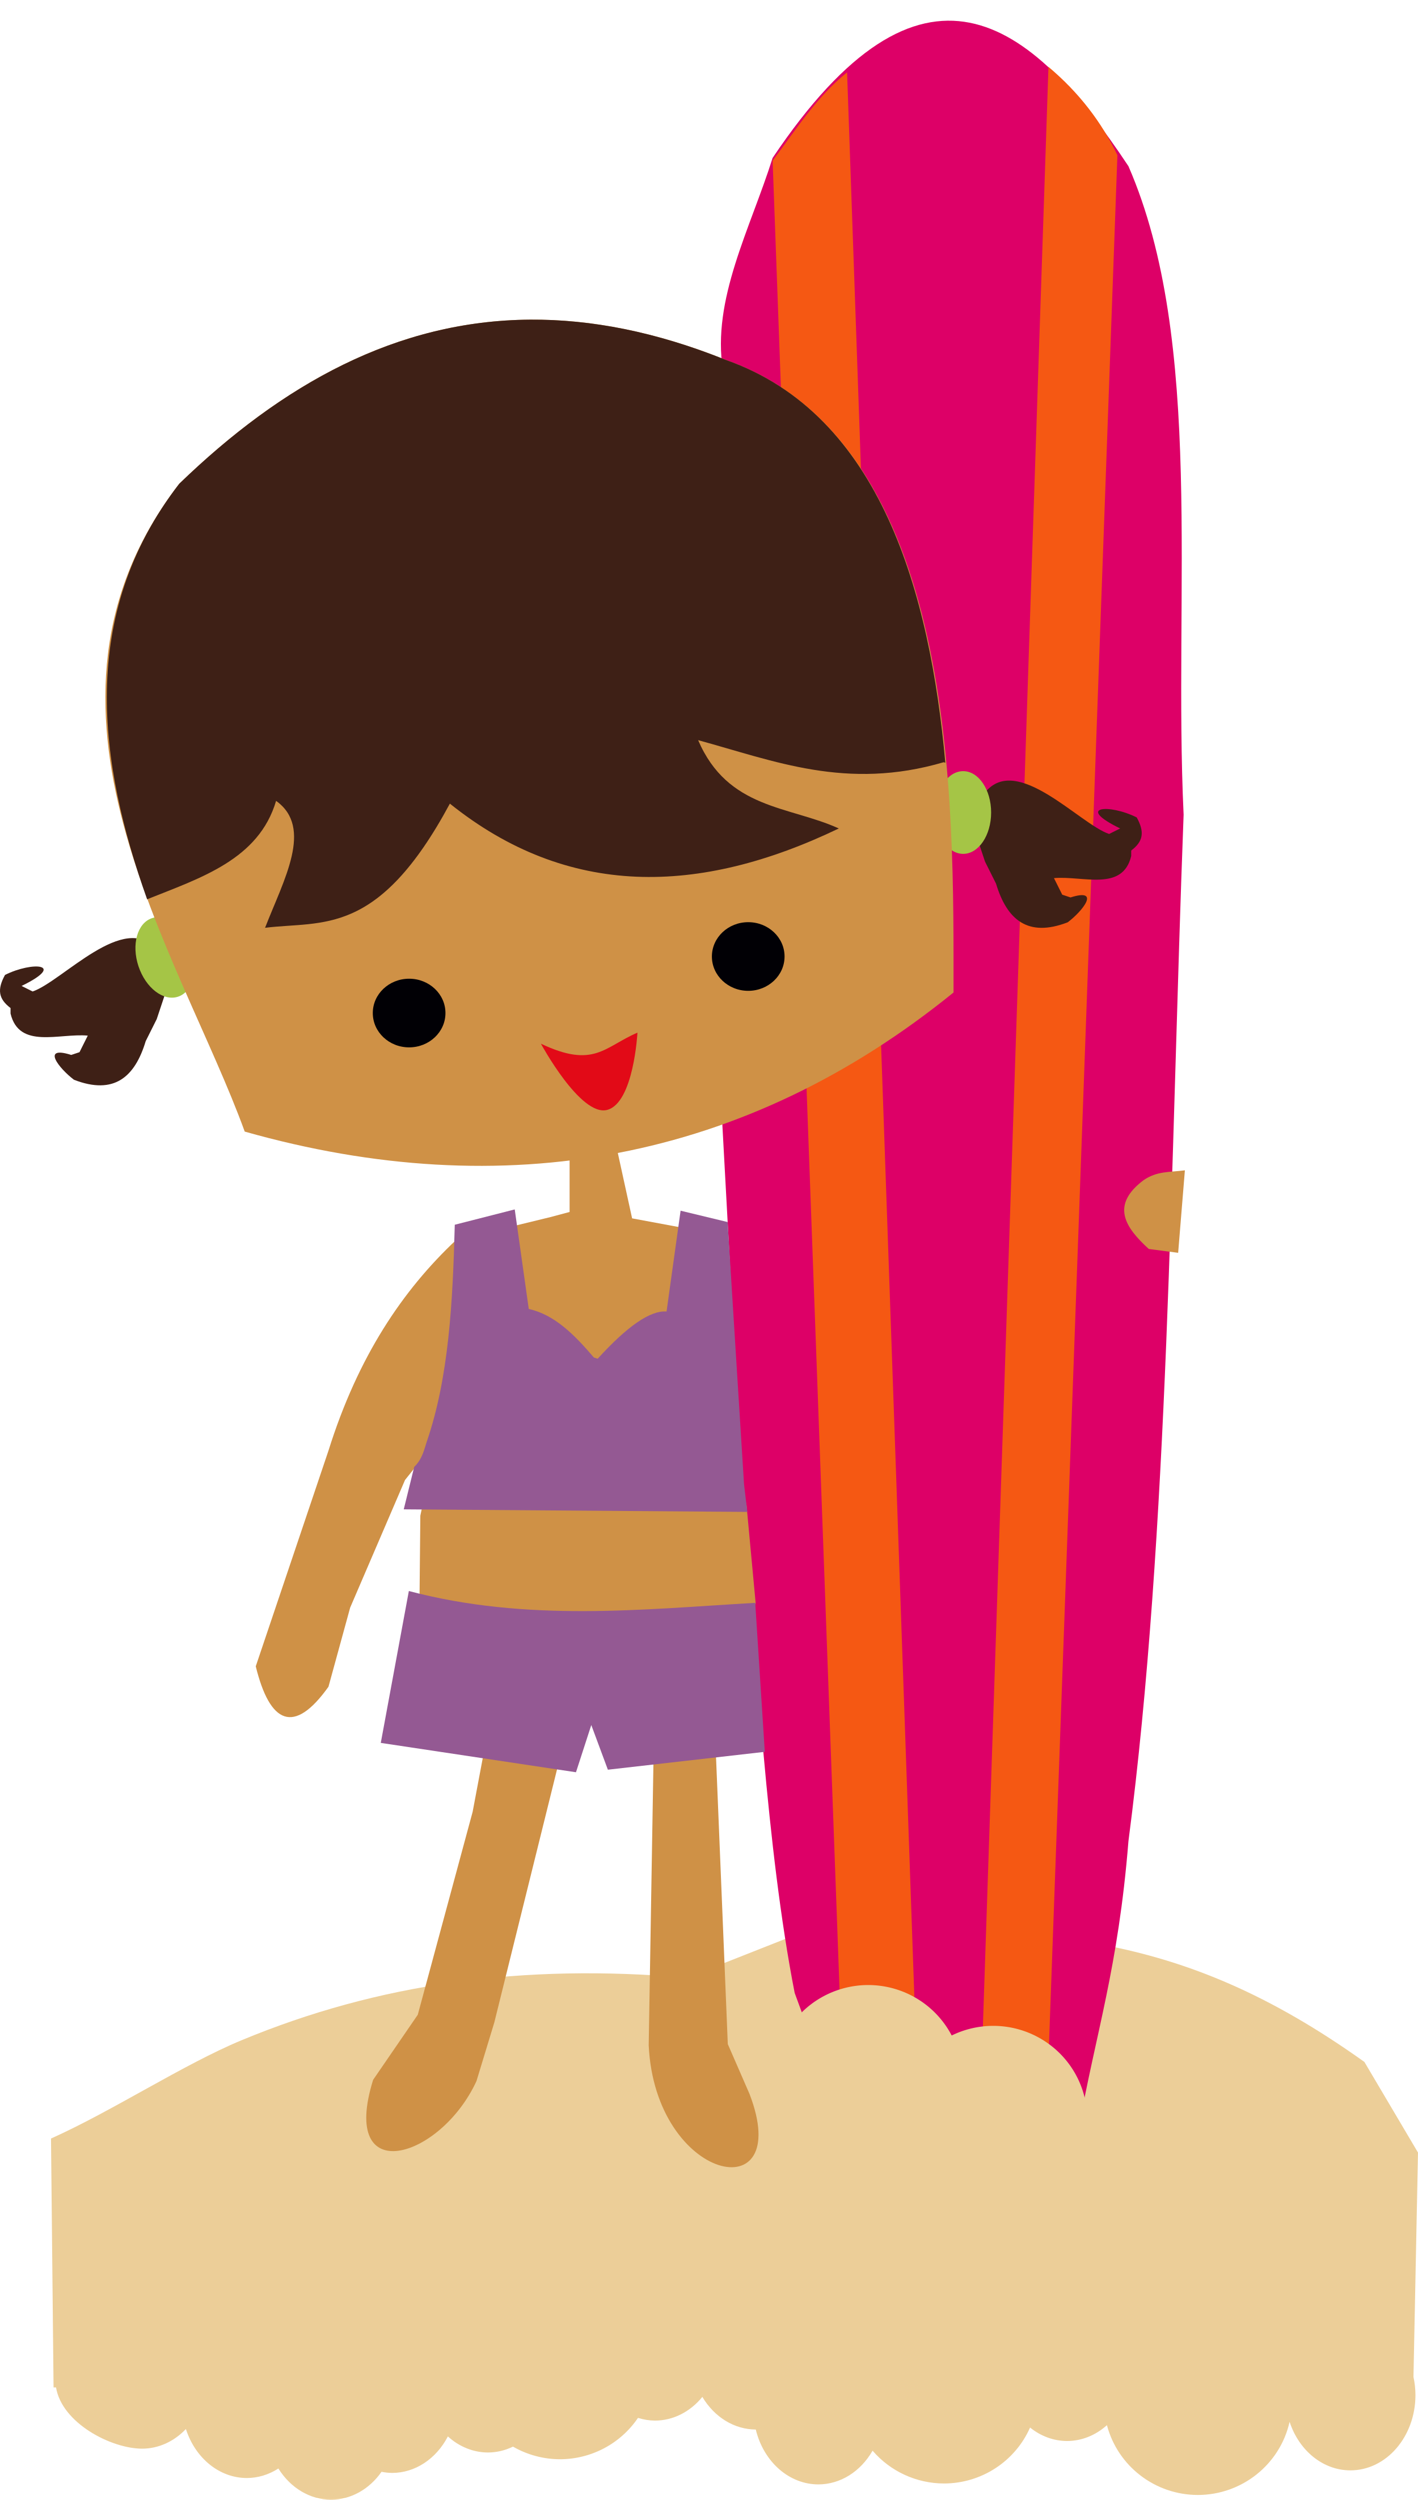 <?xml version="1.0" encoding="UTF-8" standalone="no"?>
<!-- Created with Inkscape (http://www.inkscape.org/) -->

<svg
   xmlns:dc="http://purl.org/dc/elements/1.1/"
   xmlns:cc="http://creativecommons.org/ns#"
   xmlns:rdf="http://www.w3.org/1999/02/22-rdf-syntax-ns#"
   xmlns:svg="http://www.w3.org/2000/svg"
   xmlns="http://www.w3.org/2000/svg"
   xmlns:sodipodi="http://sodipodi.sourceforge.net/DTD/sodipodi-0.dtd"
   xmlns:inkscape="http://www.inkscape.org/namespaces/inkscape"
   width="322.891mm"
   height="569mm"
   viewBox="0 0 1144.101 2016.142"
   id="svg2"
   version="1.1"
   inkscape:version="0.91 r13725"
   sodipodi:docname="surfergirl-pd.svg">
  <defs
     id="defs4" />
  <sodipodi:namedview
     id="base"
     pagecolor="#ffffff"
     bordercolor="#666666"
     borderopacity="1.0"
     inkscape:pageopacity="0.0"
     inkscape:pageshadow="2"
     inkscape:zoom="0.1866066"
     inkscape:cx="603.05538"
     inkscape:cy="1060.0067"
     inkscape:document-units="px"
     inkscape:current-layer="g4238"
     showgrid="false"
     fit-margin-top="0"
     fit-margin-left="0"
     fit-margin-right="0"
     fit-margin-bottom="0"
     inkscape:window-width="1916"
     inkscape:window-height="1035"
     inkscape:window-x="2"
     inkscape:window-y="0"
     inkscape:window-maximized="0" />
  <g
     inkscape:label="Layer 1"
     inkscape:groupmode="layer"
     id="layer1"
     transform="translate(139.386,175.079)">
    <g
       id="g4238"
       transform="matrix(1.44,0,0,1.44,-190.372,-370.188)">
      <g
         id="g4279">
        <path
           sodipodi:nodetypes="ccscccccccccccccccccccccccccccccccc"
           inkscape:connector-curvature="0"
           style="fill:#ecce98;fill-opacity:1;fill-rule:evenodd;stroke:none;stroke-width:1px;stroke-linecap:butt;stroke-linejoin:miter;stroke-opacity:1"
           d="m 487.804,1216.6 -67.482,26.622 c -92.312,-8.005 -172.958,3.209 -249.613,35.033 -32.528,13.504 -72.053,39.489 -106.723,55.035 l 1.43,139.393 1.385,0.018 c 3.269,19.886 30.79,34.28 48.287,34.295 9.058,-0.023 17.784,-3.947 24.479,-11.006 5.313,16.494 18.923,27.436 34.139,27.447 6.189,-0.011 12.274,-1.845 17.682,-5.328 6.842,10.959 17.811,17.459 29.496,17.48 10.99,-0.012 21.389,-5.758 28.303,-15.641 1.985,0.401 3.995,0.612 6.01,0.629 12.765,-0.034 24.585,-7.789 31.162,-20.445 6.404,5.819 14.308,8.99 22.451,9.008 4.816,-0.014 9.583,-1.132 14.023,-3.289 8.011,4.613 17.103,7.05 26.363,7.066 17.535,-0.032 33.908,-8.718 43.686,-23.176 3.117,0.998 6.336,1.512 9.57,1.527 10.03,-0.02 19.61,-4.82 26.484,-13.27 6.781,11.403 17.967,18.232 29.932,18.271 4.426,18.178 18.758,30.736 35.082,30.74 12.221,-0.01 23.624,-7.103 30.371,-18.891 10.003,11.642 24.632,18.356 40.041,18.379 20.898,-0.038 39.802,-12.326 48.201,-31.332 6.101,4.904 13.351,7.534 20.779,7.539 8.072,-0.021 15.911,-3.141 22.285,-8.871 6.079,23.024 27.022,39.083 50.986,39.098 24.657,-0.053 45.986,-17.066 51.361,-40.967 5.378,16.359 18.932,27.175 34.061,27.182 20.135,4e-4 36.457,-18.883 36.457,-42.176 -0.013,-3.421 -0.385,-6.828 -1.109,-10.145 l 2.539,-125.674 -30.023,-50.752 c -105.576,-75.392 -182.463,-75.201 -312.094,-73.802 z"
           id="path4181" />
        <path
           style="fill:#dd0067;fill-opacity:1;fill-rule:evenodd;stroke:none;stroke-width:1px;stroke-linecap:butt;stroke-linejoin:miter;stroke-opacity:1"
           d="m 468.305,223.942 c 83.801,-124.803 144.143,-78.69 199.377,4.637 42.804,98.318 25.107,238.988 30.911,363.206 -7.403,196.001 -8.28,401.79 -30.911,574.948 -5.729,71.301 -18.414,107.825 -27.82,160.738 l -131.373,0 -27.82,-75.732 c -15.917,-81.508 -21.088,-184.506 -29.366,-281.292 l -12.364,-227.197 1.546,-400.3 c -6.387,-39.669 15.342,-79.339 27.82,-119.008 z"
           id="path4147"
           inkscape:connector-curvature="0"
           sodipodi:nodetypes="ccccccccccc" />
        <path
           style="fill:#f55813;fill-opacity:1;fill-rule:evenodd;stroke:none;stroke-width:1px;stroke-linecap:butt;stroke-linejoin:miter;stroke-opacity:1"
           d="m 468.305,225.488 c 13.064,-17.332 24.811,-35.981 41.73,-49.458 l 38.639,1105.075 -41.73,0 z"
           id="path4149"
           inkscape:connector-curvature="0"
           sodipodi:nodetypes="ccccc" />
        <path
           style="fill:#cf9146;fill-opacity:1;fill-rule:evenodd;stroke:none;stroke-width:1px;stroke-linecap:butt;stroke-linejoin:miter;stroke-opacity:1"
           d="m 354.557,776.437 0,37.886 -10.722,2.859 -52.898,12.867 c -29.878,28.08 -54.926,65.13 -71.483,117.947 l -40.745,120.807 c 7.903,32.206 21.405,38.562 40.745,11.437 l 12.152,-44.32 30.738,-71.483 9.777,-12.253 28.824,-29.922 -27.164,48.609 -2.859,13.582 -0.715,72.913 39.316,43.605 -9.293,49.324 -30.738,113.658 -25.019,36.456 c -19.021,61.036 37.632,44.624 57.901,0.715 l 10.008,-32.882 42.175,-170.13 47.894,-30.023 -3.574,213.02 c 3.684,76.662 81.846,93.005 56.472,27.164 l -12.152,-27.878 -7.863,-191.575 23.484,-55.288 -5.116,-54.85 -20.513,-92.875 -12.867,-62.19 -30.738,-5.719 -10.008,-45.749 z"
           id="path4173"
           inkscape:connector-curvature="0"
           sodipodi:nodetypes="ccccccccccccccccccccccccccccccccc" />
        <path
           style="fill:#f55813;fill-opacity:1;fill-rule:evenodd;stroke:none;stroke-width:1px;stroke-linecap:butt;stroke-linejoin:miter;stroke-opacity:1"
           d="m 622.86,172.939 -37.093,1108.166 34.002,13.91 3.091,-6.182 38.639,-1066.436 c -8.854,-18.499 -21.543,-35.08 -38.639,-49.458 z"
           id="path4151"
           inkscape:connector-curvature="0"
           sodipodi:nodetypes="cccccc" />
        <path
           sodipodi:nodetypes="ccccccccccccccccc"
           inkscape:connector-curvature="0"
           id="path4165"
           d="M 123.228,667.635 C 105.491,645.303 70.136,685.333 53.678,690.818 l -6.182,-3.091 c 25.471,-12.399 6.129,-13.884 -9.273,-6.182 -4.519,8.21 -3.673,13.436 3.091,18.547 l 0,3.091 c 4.831,20.111 27.254,10.903 43.276,12.364 l -4.637,9.273 -4.637,1.546 c -17.127,-5.423 -6.827,7.572 1.546,13.91 22.49,8.704 34.141,-1.56 40.185,-21.638 l 6.182,-12.364 4.637,-13.91 10.819,-7.728 -4.637,-3.091 -3.091,-6.182 z"
           style="fill:#3e2016;fill-opacity:1;fill-rule:evenodd;stroke:none;stroke-width:1px;stroke-linecap:butt;stroke-linejoin:miter;stroke-opacity:1" />
        <ellipse
           style="opacity:1;fill:#a5c546;fill-opacity:1;fill-rule:evenodd;stroke:none;stroke-width:2.417;stroke-linecap:round;stroke-linejoin:round;stroke-miterlimit:4;stroke-dasharray:none;stroke-opacity:1"
           id="path4175"
           cx="-90.892"
           cy="677.587"
           rx="15.66"
           ry="23.166"
           transform="matrix(0.949,-0.316,0.316,0.949,0,0)" />
        <path
           style="fill:#3e2016;fill-opacity:1;fill-rule:evenodd;stroke:none;stroke-width:1px;stroke-linecap:butt;stroke-linejoin:miter;stroke-opacity:1"
           d="m 587.313,579.421 c 17.737,-22.332 53.092,17.697 69.55,23.183 l 6.182,-3.091 c -25.471,-12.399 -6.129,-13.884 9.273,-6.182 4.519,8.21 3.673,13.436 -3.091,18.547 l 0,3.091 c -4.831,20.111 -27.254,10.903 -43.276,12.364 l 4.637,9.273 4.637,1.546 c 17.127,-5.423 6.827,7.572 -1.546,13.91 -22.49,8.704 -34.141,-1.56 -40.185,-21.638 l -6.182,-12.364 -4.637,-13.91 -10.819,-7.728 4.637,-3.091 3.091,-6.182 z"
           id="path4163"
           inkscape:connector-curvature="0"
           sodipodi:nodetypes="ccccccccccccccccc" />
        <ellipse
           ry="23.166"
           rx="15.66"
           cy="590.58"
           cx="575.083"
           id="ellipse4177"
           style="opacity:1;fill:#a5c546;fill-opacity:1;fill-rule:evenodd;stroke:none;stroke-width:2.417;stroke-linecap:round;stroke-linejoin:round;stroke-miterlimit:4;stroke-dasharray:none;stroke-opacity:1" />
        <path
           style="opacity:1;fill:#cf9146;fill-opacity:1;fill-rule:evenodd;stroke:none;stroke-width:3;stroke-linecap:round;stroke-linejoin:round;stroke-miterlimit:4;stroke-dasharray:none;stroke-opacity:1"
           d="M 135.814,406.463 C 219.781,325.306 317.06,286.744 442.123,337.091 573.315,383.224 569.642,587.476 569.676,691.387 453.15,785.909 317.872,810.436 172.527,769.298 136.289,669.508 39.699,530.982 135.814,406.463 Z"
           id="rect4153"
           inkscape:connector-curvature="0"
           sodipodi:nodetypes="ccccc" />
        <path
           style="fill:#e20a17;fill-opacity:1;fill-rule:evenodd;stroke:none;stroke-width:1px;stroke-linecap:butt;stroke-linejoin:miter;stroke-opacity:1"
           d="m 338.478,720.067 c 29.776,14.096 35.483,1.798 54.095,-6.182 0,0 -2.059,39.412 -17.001,43.276 -14.943,3.863 -37.093,-37.093 -37.093,-37.093 z"
           id="path4156"
           inkscape:connector-curvature="0"
           sodipodi:nodetypes="cczc" />
        <path
           inkscape:connector-curvature="0"
           style="opacity:1;fill:#3e2016;fill-opacity:1;fill-rule:evenodd;stroke:none;stroke-width:3;stroke-linecap:round;stroke-linejoin:round;stroke-miterlimit:4;stroke-dasharray:none;stroke-opacity:1"
           d="m 332.574,314.525 c -75.014,0.48 -139.032,36.142 -196.76,91.938 -57.143,74.03 -44.908,156.801 -17.977,232.723 30.347,-12.118 62.579,-22.349 72.266,-55.127 21.023,15.042 4.238,44.263 -6.182,71.096 32.387,-4.005 63.291,5.331 103.553,-69.551 66.052,52.962 139.519,51.537 217.924,13.91 -27.896,-12.702 -62.128,-10.624 -78.824,-49.459 42.64,11.615 83.097,28.325 137.555,12.365 l 0.947,0.244 C 556.498,468.152 529.135,367.688 442.123,337.092 403.041,321.358 366.671,314.307 332.574,314.525 Z"
           id="path4158" />
        <ellipse
           style="opacity:1;fill:#010005;fill-opacity:1;fill-rule:evenodd;stroke:none;stroke-width:3;stroke-linecap:round;stroke-linejoin:round;stroke-miterlimit:4;stroke-dasharray:none;stroke-opacity:1"
           id="path4167"
           cx="264.642"
           cy="702.899"
           rx="20.357"
           ry="19.226" />
        <ellipse
           ry="19.226"
           rx="20.357"
           cy="671.232"
           cx="454.642"
           id="ellipse4171"
           style="opacity:1;fill:#010005;fill-opacity:1;fill-rule:evenodd;stroke:none;stroke-width:3;stroke-linecap:round;stroke-linejoin:round;stroke-miterlimit:4;stroke-dasharray:none;stroke-opacity:1" />
        <path
           style="fill:#cf9146;fill-opacity:1;fill-rule:evenodd;stroke:none;stroke-width:1px;stroke-linecap:butt;stroke-linejoin:miter;stroke-opacity:1"
           d="m 699.306,790.991 -3.774,46.207 -16.441,-2.144 c -13.33,-12.139 -21.575,-24.577 -2.859,-38.601 7.635,-5.128 14.202,-4.304 23.074,-5.461 z"
           id="path4179"
           inkscape:connector-curvature="0"
           sodipodi:nodetypes="ccccc" />
        <path
           id="ellipse4201"
           transform="matrix(0.694,0,0,0.694,35.407,147.081)"
           d="m 700.961,1585.355 a 75.952,75.437 0 0 0 -75.953,75.438 75.952,75.437 0 0 0 75.953,75.438 75.952,75.437 0 0 0 33.479,-7.775 75.952,75.437 0 0 0 67.398,40.715 75.952,75.437 0 0 0 75.951,-75.438 75.952,75.437 0 0 0 -75.951,-75.438 75.952,75.437 0 0 0 -33.48,7.775 75.952,75.437 0 0 0 -67.396,-40.715 z"
           style="opacity:1;fill:#ecce98;fill-opacity:1;fill-rule:evenodd;stroke:none;stroke-width:4.022;stroke-linecap:round;stroke-linejoin:round;stroke-miterlimit:4;stroke-dasharray:none;stroke-opacity:1"
           inkscape:connector-curvature="0" />
        <path
           style="fill:#945993;fill-opacity:1;fill-rule:evenodd;stroke:none;stroke-width:1px;stroke-linecap:butt;stroke-linejoin:miter;stroke-opacity:1"
           d="m 290.222,821.471 33.597,-8.578 7.863,55.757 c 14.502,3.179 25.715,14.581 36.456,27.164 l 2.144,0.715 c 16.67,-18.324 29.556,-27.187 38.601,-26.449 l 7.863,-56.472 26.353,6.359 9.202,146.918 1.841,15.424 -192.514,-1.43 5.868,-23.792 c 4.655,-4.339 5.848,-10.706 6.999,-14.02 12.388,-35.982 14.597,-78.109 15.726,-121.596 z"
           id="path4234"
           inkscape:connector-curvature="0"
           sodipodi:nodetypes="cccccccccccccc" />
        <path
           style="fill:#945993;fill-opacity:1;fill-rule:evenodd;stroke:none;stroke-width:1px;stroke-linecap:butt;stroke-linejoin:miter;stroke-opacity:1"
           d="m 264.488,1026.628 c 66.463,17.531 131.149,10.248 194.084,6.616 l 5.354,83.453 -87.924,10.008 -9.293,-25.019 -8.578,26.449 -109.369,-16.441 z"
           id="path4236"
           inkscape:connector-curvature="0"
           sodipodi:nodetypes="cccccccc" />
      </g>
    </g>
  </g>
</svg>

